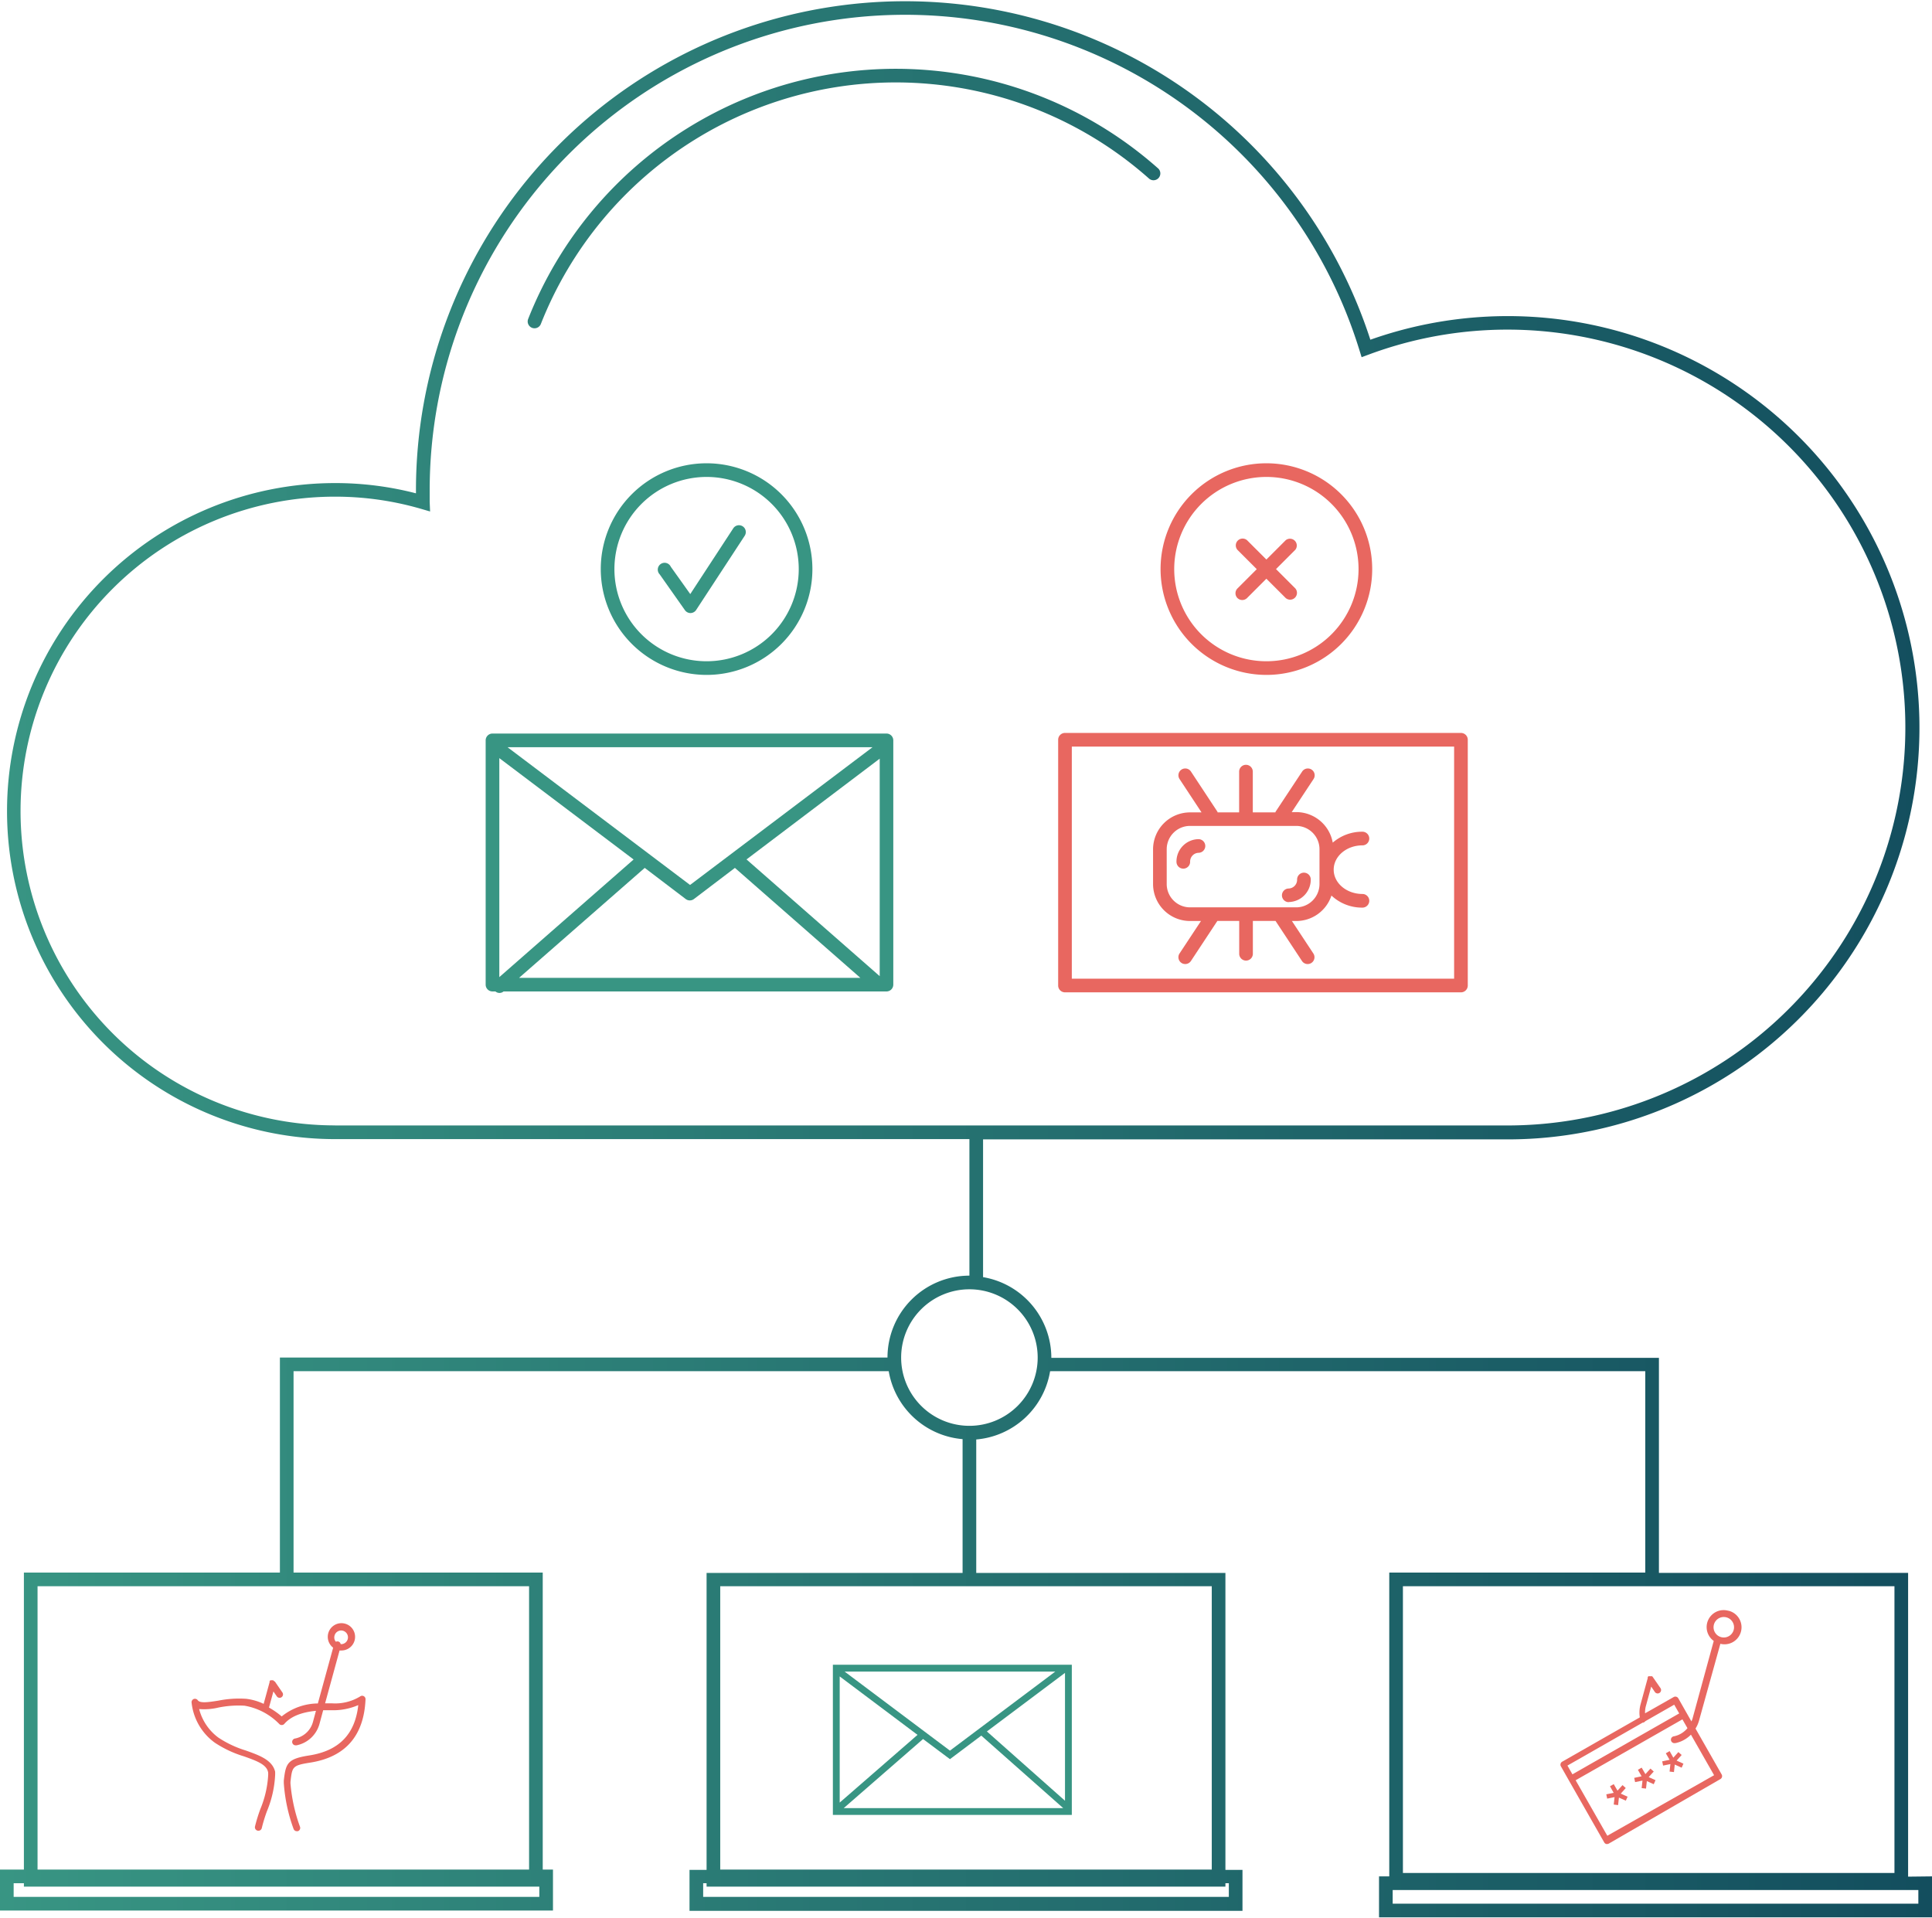 <svg xmlns="http://www.w3.org/2000/svg" xmlns:xlink="http://www.w3.org/1999/xlink" viewBox="0 0 283 280.73" width="283" height="281"><defs><style>.cls-1{fill:#389583;}.cls-2{fill:#e86760;}.cls-3{fill:url(#New_Gradient_Swatch_1);}</style><linearGradient id="New_Gradient_Swatch_1" y1="140.37" x2="283" y2="140.37" gradientUnits="userSpaceOnUse"><stop offset="0" stop-color="#389583"/><stop offset="1" stop-color="#134e5e"/></linearGradient></defs><g id="Layer_2" data-name="Layer 2"><g id="Layer_1-2" data-name="Layer 1"><path class="cls-1" d="M122,243.73v1h0v21h35v-22Zm17.15,12.58-15.43-11.58h30.86Zm0,1.25,4.59-3.45,12,10.62H123.59l11.62-10.12Zm5.41-4.06L156,244.92v18.73ZM134.4,254,123,263.92V245.44Z"/><polygon class="cls-2" points="242.24 259.37 241.76 258.94 241.02 259.75 240.47 258.8 239.92 259.12 240.46 260.07 239.38 260.3 239.51 260.92 240.59 260.7 240.47 261.8 241.11 261.87 241.23 260.77 242.24 261.23 242.5 260.64 241.5 260.19 242.24 259.37"/><polygon class="cls-2" points="246.59 258.22 245.59 257.77 246.33 256.95 245.85 256.52 245.11 257.34 244.57 256.38 244.01 256.7 244.56 257.65 243.48 257.88 243.61 258.5 244.68 258.28 244.56 259.38 245.2 259.45 245.32 258.35 246.33 258.81 246.59 258.22"/><polygon class="cls-2" points="238.14 261.79 237.67 261.36 236.93 262.17 236.38 261.22 235.83 261.53 236.37 262.49 235.29 262.71 235.42 263.34 236.5 263.12 236.38 264.21 237.02 264.29 237.14 263.19 238.15 263.64 238.41 263.06 237.41 262.61 238.14 261.79"/><path class="cls-2" d="M253.16,235.82a2.49,2.49,0,0,0-2.13,4.42l-3.12,11.42a3.55,3.55,0,0,1-.15.37l-.7-1.23-1.22-2.15a.5.5,0,0,0-.68-.19l-3.25,1.85-.94.53a3.54,3.54,0,0,1,.12-1.06l.78-2.85.55.81a.5.5,0,0,0,.82-.57l-1.17-1.69,0,0-.08-.07-.09,0-.07,0h-.22l-.08,0-.1,0h0l0,.05-.07.07a.48.48,0,0,0,0,.09.49.49,0,0,0,0,.06l-1.06,3.89a4.54,4.54,0,0,0-.1,1.87l-11.37,6.49a.5.5,0,0,0-.19.68l1.22,2.15,5.13,9a.5.5,0,0,0,.3.23l.13,0a.51.51,0,0,0,.25-.07L252,260.48a.5.5,0,0,0,.19-.68l-3.83-6.72a4.54,4.54,0,0,0,.51-1.15L252,240.66a2.49,2.49,0,0,0,1.21-4.84ZM240.63,252.2h.07A.49.49,0,0,0,241,252l4.24-2.42.73,1.28-15.64,8.92-.73-1.28Zm-5.19,16.58-4.64-8.13,15.64-8.92.74,1.29a3.52,3.52,0,0,1-1.35,1,3.57,3.57,0,0,1-.62.19.5.5,0,0,0,.1,1h.1a4.67,4.67,0,0,0,.79-.24,4.52,4.52,0,0,0,1.49-1l3.39,5.94Zm18.51-30.15a1.5,1.5,0,1,1-1.05-1.84A1.5,1.5,0,0,1,253.95,238.63Z"/><path class="cls-2" d="M53.28,248.33a.5.5,0,0,0-.54.05,7,7,0,0,1-4.12,1h-1l2.12-7.74a2,2,0,0,0,.28,0,2,2,0,1,0-1.22-.41l-2.24,8.17a8.54,8.54,0,0,0-5.3,1.9A11.62,11.62,0,0,0,39.4,250l.65-2.36.51.74a.5.5,0,0,0,.82-.57l-1.12-1.63-.05,0-.07-.07L40,246,40,246h-.21l-.1,0-.08,0h0l-.05.06-.07.07a.45.45,0,0,0,0,.09.47.47,0,0,0,0,.06l-.87,3.18a8.16,8.16,0,0,0-2.55-.74,15.44,15.44,0,0,0-4.1.27c-1.36.21-2.65.42-3-.06a.5.5,0,0,0-.91.31,8.34,8.34,0,0,0,3.41,5.91,16.21,16.21,0,0,0,4.27,2c1.88.67,3.36,1.2,3.54,2.38a3.76,3.76,0,0,1,0,.43,15.18,15.18,0,0,1-1.14,4.9,22.89,22.89,0,0,0-.79,2.57.5.5,0,1,0,1,.21,22.44,22.44,0,0,1,.75-2.45,15.81,15.81,0,0,0,1.2-5.26,4.86,4.86,0,0,0,0-.54C39.89,257.68,38,257,36,256.29a15.44,15.44,0,0,1-4-1.88,7.54,7.54,0,0,1-2.83-4.19A9,9,0,0,0,32,250a14.84,14.84,0,0,1,3.83-.27,9.31,9.31,0,0,1,5.07,2.67.49.49,0,0,0,.38.16.5.5,0,0,0,.37-.17c.92-1.06,2.45-1.7,4.63-1.91l-.44,1.63a3.36,3.36,0,0,1-2,2.24,3.28,3.28,0,0,1-.59.18.5.5,0,0,0,.1,1h.1a4.38,4.38,0,0,0,3.35-3.14l.54-2c.36,0,.74,0,1.14,0a9.28,9.28,0,0,0,4-.75c-.47,4.28-2.83,6.7-7.21,7.38-3.21.5-3.41,1.18-3.7,3.68,0,.11,0,.23,0,.35A24.28,24.28,0,0,0,43,267.77a.5.5,0,0,0,.47.34l.16,0a.5.5,0,0,0,.32-.63,24.25,24.25,0,0,1-1.4-6.34,2.52,2.52,0,0,1,0-.26c.25-2.22.28-2.4,2.86-2.81,5.16-.8,7.89-3.91,8.13-9.24A.5.5,0,0,0,53.28,248.33ZM49,239.47a1,1,0,1,1,.9,1.24.48.48,0,0,0-.69-.35,1,1,0,0,1-.11-.13A1,1,0,0,1,49,239.47Z"/><path class="cls-1" d="M129.86,107.32H72.14a1,1,0,0,0-1,1v35.78a1,1,0,0,0,1,1h.43a.92.92,0,0,0,1.19,0h56.09a1,1,0,0,0,1-1V108.32A1,1,0,0,0,129.86,107.32Zm-1,35.54-19.51-17.1L128.86,111ZM73.14,110.92l19.67,14.85L73.14,143Zm27.94,18.58L74.34,109.32h53.47ZM94.44,127l6,4.56a1,1,0,0,0,1.21,0l6-4.56,18.38,16.11h-50Z"/><path class="cls-1" d="M100.33,89.25a1,1,0,0,0,.82.42h0a1,1,0,0,0,.82-.45l7.12-10.88a1,1,0,0,0-1.67-1.1l-6.31,9.65-2.85-4A1,1,0,1,0,96.63,84Z"/><path class="cls-1" d="M103.5,98.73A15.5,15.5,0,1,0,88,83.23,15.52,15.52,0,0,0,103.5,98.73Zm0-29A13.5,13.5,0,1,1,90,83.23,13.51,13.51,0,0,1,103.5,69.73Z"/><path class="cls-2" d="M174.31,134.78h1.61l-3.15,4.77a1,1,0,0,0,1.67,1.1l3.88-5.88h3.2v4.81a1,1,0,0,0,2,0v-4.81h3.32l3.88,5.88a1,1,0,0,0,1.67-1.1l-3.15-4.77h.65a5.42,5.42,0,0,0,5.14-3.73,6.54,6.54,0,0,0,4.54,1.77,1,1,0,0,0,0-2c-2.32,0-4.21-1.59-4.21-3.56s1.89-3.56,4.21-3.56a1,1,0,0,0,0-2,6.57,6.57,0,0,0-4.35,1.6,5.42,5.42,0,0,0-5.32-4.47h-.69L192.4,114a1,1,0,1,0-1.67-1.1l-3.9,5.9s0,0,0,.07h-3.32a1,1,0,0,0,0-.16v-5.81a1,1,0,0,0-2,0v5.81a1,1,0,0,0,0,.16h-3.16s0,0,0-.07l-3.89-5.9a1,1,0,1,0-1.67,1.1l3.21,4.87h-1.69a5.42,5.42,0,0,0-5.41,5.41v5.11A5.42,5.42,0,0,0,174.31,134.78Zm-3.41-10.52a3.42,3.42,0,0,1,3.41-3.41h15.56a3.42,3.42,0,0,1,3.41,3.41v5.11a3.42,3.42,0,0,1-3.41,3.41H174.31a3.42,3.42,0,0,1-3.41-3.41Z"/><path class="cls-2" d="M173.33,127.11a1,1,0,0,0,1-1,1.28,1.28,0,0,1,1.22-1.32,1,1,0,0,0,0-2,3.28,3.28,0,0,0-3.22,3.32A1,1,0,0,0,173.33,127.11Z"/><path class="cls-2" d="M188.74,132A3.28,3.28,0,0,0,192,128.7a1,1,0,0,0-2,0,1.28,1.28,0,0,1-1.22,1.32,1,1,0,0,0,0,2Z"/><path class="cls-2" d="M214,107.23H156a1,1,0,0,0-1,1v36a1,1,0,0,0,1,1H214a1,1,0,0,0,1-1v-36A1,1,0,0,0,214,107.23Zm-1,36H157v-34H213Z"/><path class="cls-2" d="M185.5,98.73A15.5,15.5,0,1,0,170,83.23,15.52,15.52,0,0,0,185.5,98.73Zm0-29A13.5,13.5,0,1,1,172,83.23,13.51,13.51,0,0,1,185.5,69.73Z"/><path class="cls-2" d="M181.26,87.47a1,1,0,0,0,1.41,0l2.83-2.83,2.83,2.83a1,1,0,0,0,1.41-1.41l-2.83-2.83,2.83-2.83A1,1,0,0,0,188.33,79l-2.83,2.83L182.67,79a1,1,0,0,0-1.41,1.41l2.83,2.83-2.83,2.83A1,1,0,0,0,181.26,87.47Z"/></g><g id="Layer_3" data-name="Layer 3"><path class="cls-3" d="M168.34,26.05A55.89,55.89,0,0,0,79.21,47.36a1,1,0,0,1-1.86-.73,57.89,57.89,0,0,1,92.32-22.07,1,1,0,0,1-1.33,1.49ZM283,274.73v6H202v-6h1.5v-44.5H241v-29.5H154a.94.94,0,0,1-.18,0,12,12,0,0,1-10.82,10v19.55h36.5v43.5H182v6H101v-6h2.5v-43.5H141V210.68a12,12,0,0,1-10.82-9.95H43v29.5H79.5v43.5H81v6H0v-6H3.5v-43.5H41v-31.5h89a12,12,0,0,1,12-12v-20H49.08a48.05,48.05,0,1,1,0-96.1,47.14,47.14,0,0,1,11.85,1.5c0-.17,0-.33,0-.5a71.64,71.64,0,0,1,139.8-22,60.3,60.3,0,1,1,20.1,117.14H144v20.18a12,12,0,0,1,10,11.82h89v31.5h36.5v44.5Zm-233.92-110H220.84A58.29,58.29,0,1,0,200.45,51.82l-1,.37-.31-1A69.64,69.64,0,0,0,62.94,71.63c0,.58,0,1.19,0,1.77L63,74.79l-1.34-.39a45,45,0,0,0-12.6-1.78,46.05,46.05,0,1,0,0,92.1ZM79,277.73v-1.5H3.5v-.5H2v2Zm-1.5-45.5H5.5v41.5h72Zm102,43.5v.5h-76v-.5H103v2h77v-2Zm-2-43.5h-72v41.5h72ZM152,198.73a10,10,0,1,0-10,10A10,10,0,0,0,152,198.73Zm53.5,75.5h72v-42h-72Zm75.5,2.5H204v2h77Z"/></g></g></svg>